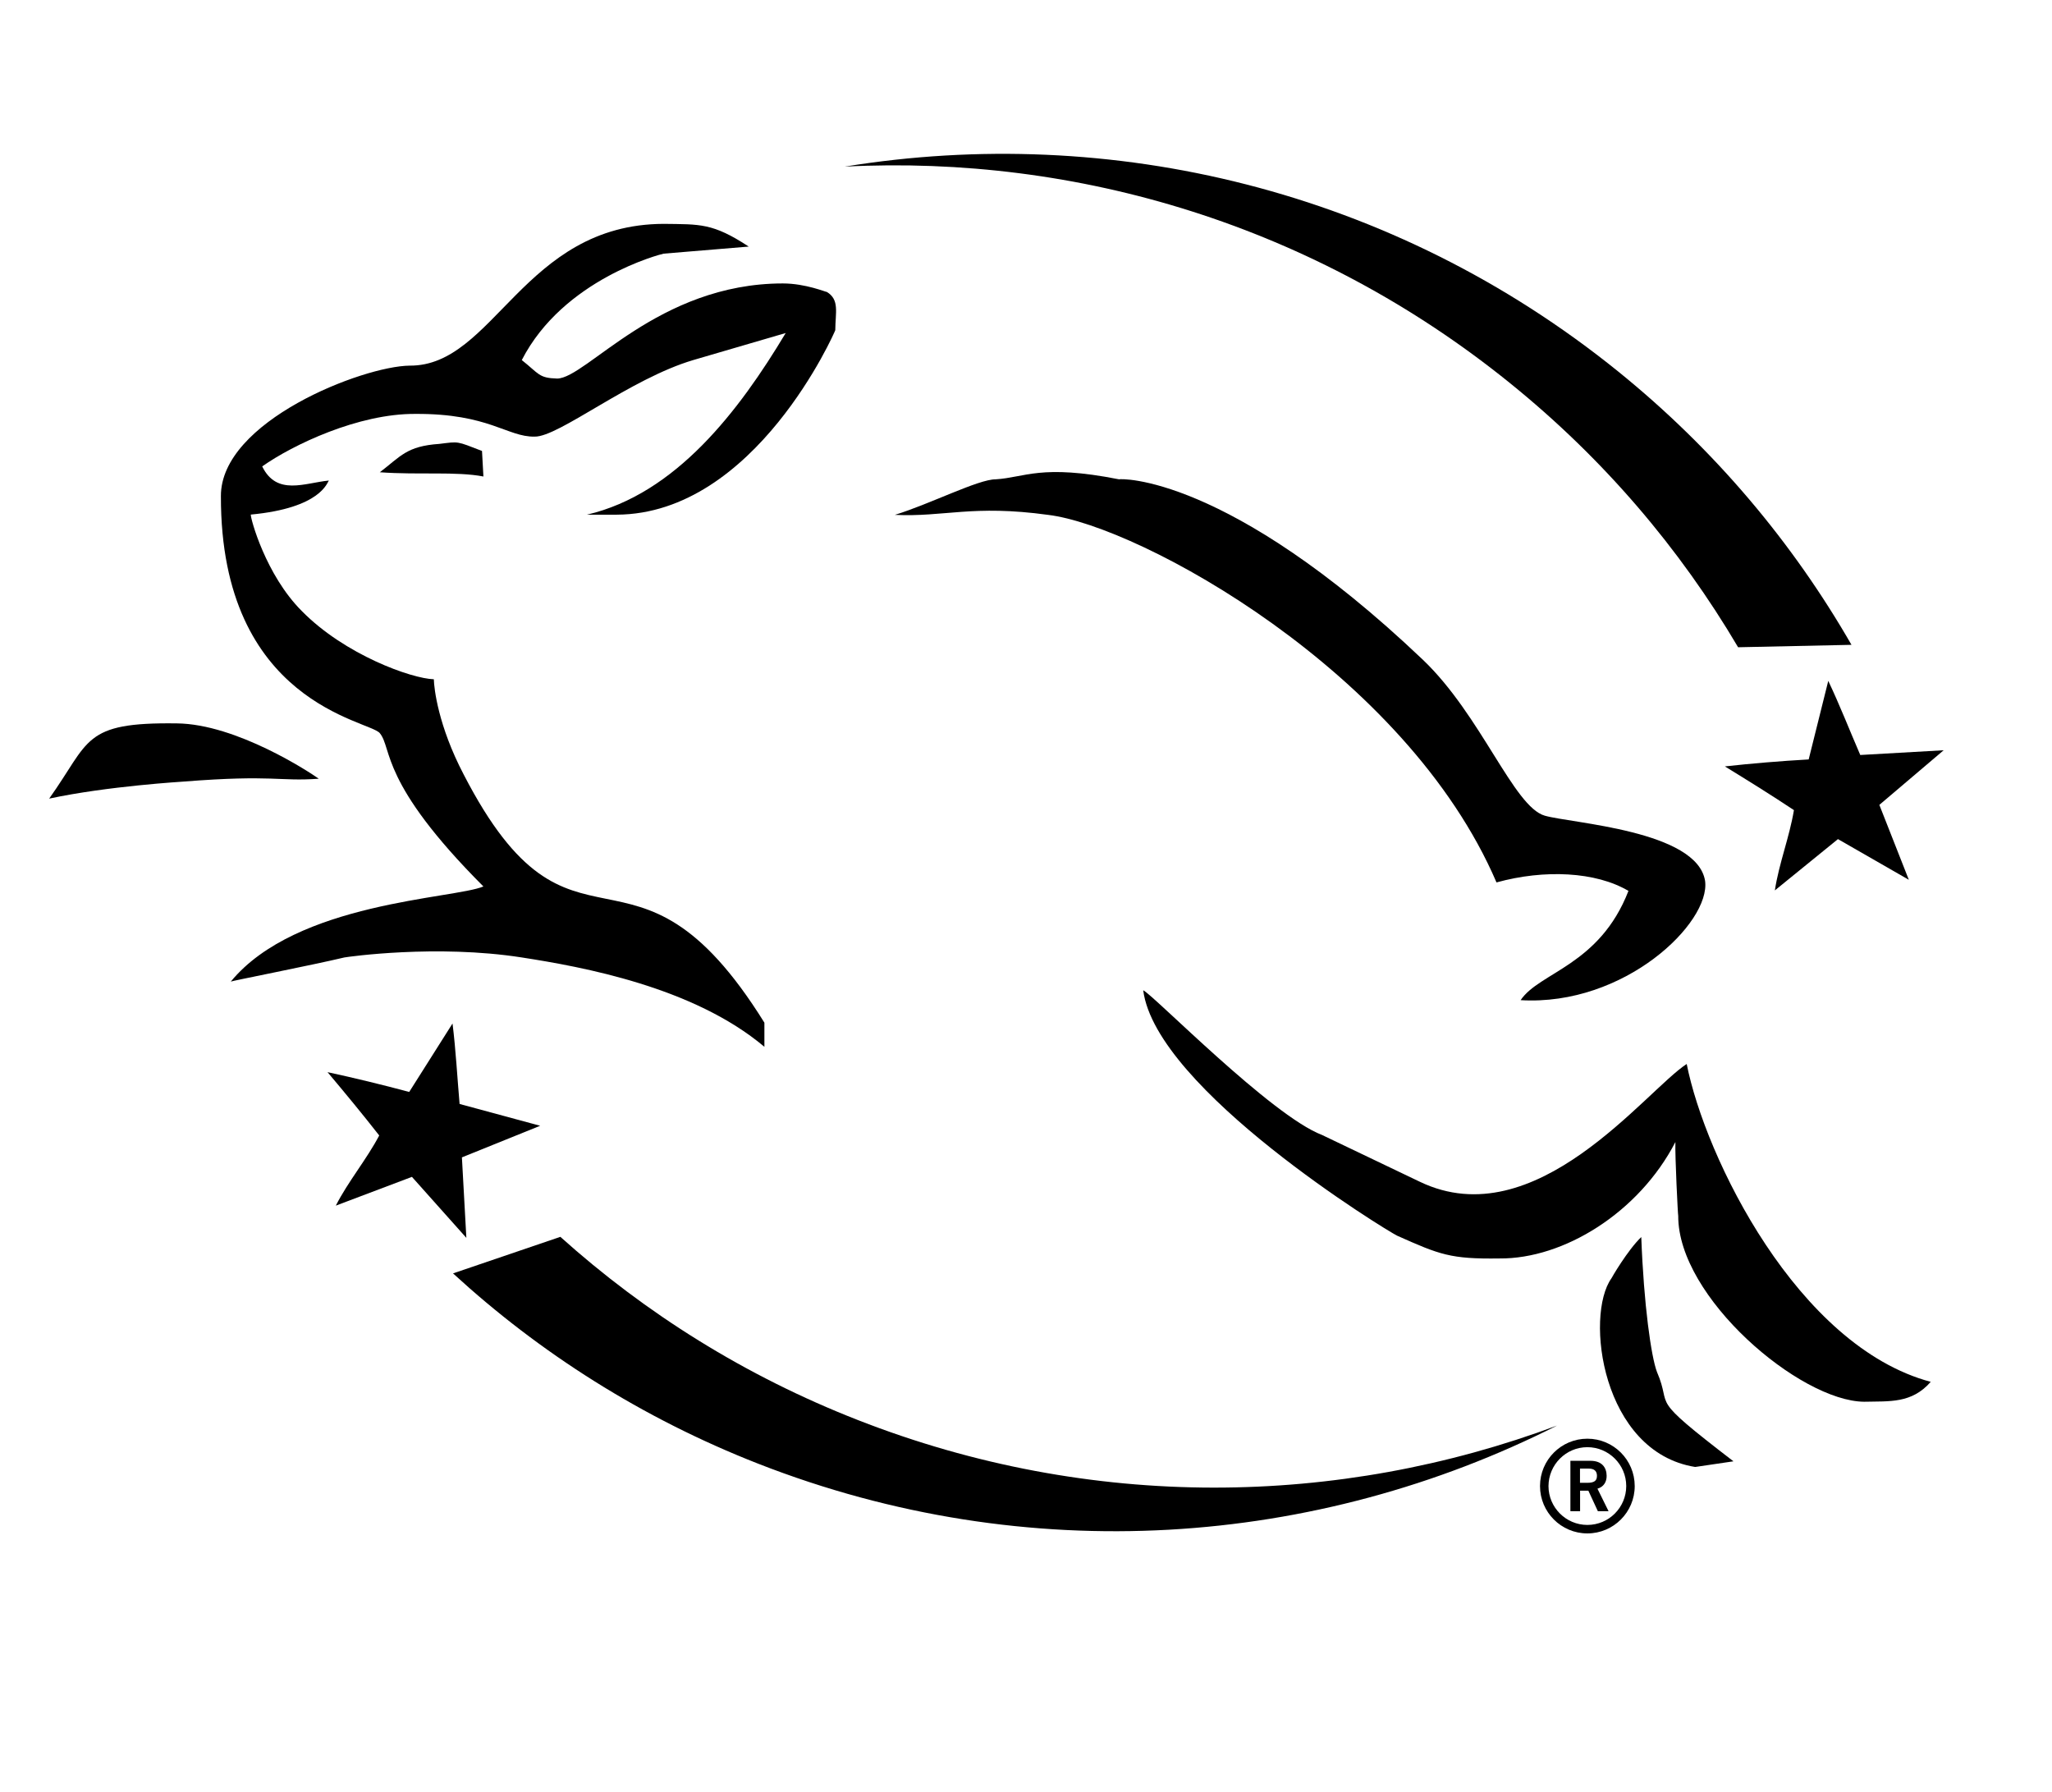 <svg xml:space="preserve" style="enable-background:new 0 0 203.24 177.47;" viewBox="0 0 203.24 177.47" y="0px" x="0px" xmlns:xlink="http://www.w3.org/1999/xlink" xmlns="http://www.w3.org/2000/svg" id="Layer_1" version="1.1">
<g>
	<g>
		<path d="M172.15,64.1l11.23-0.24c-5.81-10.1-13.52-19.32-23.12-27.08c-22.36-18.06-50.29-24.55-76.59-20.28
			c23.02-1.17,46.53,5.8,65.86,21.42C158.85,45.44,166.4,54.35,172.15,64.1z"></path>
		<path d="M55.5,122.49l-10.63,3.62c8.58,7.87,18.72,14.34,30.21,18.84c26.76,10.47,55.35,8.24,79.14-3.77
			c-21.59,8.06-46.11,8.51-69.26-0.55C73.8,136.27,63.92,130.05,55.5,122.49z"></path>
	</g>
	<g>
		<g>
			<g>
				<g>
					<path d="M98.61,47.47c2.92-0.18,4.47-1.53,12.23,0c0.01-0.07,10.68-0.58,30.07,17.85c5.79,5.51,9.01,14.58,12.09,15.46
						c2.64,0.76,15.08,1.46,15.88,6.46c0.56,4.15-7.98,12.42-18.27,11.81c1.86-2.78,7.81-3.43,10.68-10.82
						c-3.23-1.91-8.32-2.15-13.07-0.84c-8.95-20.86-35.33-35.3-44.41-36.4c-7.49-1.03-10.3,0.23-15.18,0
						C92.11,49.92,96.91,47.46,98.61,47.47L98.61,47.47z"></path>
					<g>
						<path d="M65.73,22.17c3.6,0.05,4.85-0.1,8.43,2.25l-8.43,0.7c-0.27,0.05-9.93,2.51-14.05,10.54c1.73,1.37,1.67,1.78,3.51,1.83
							c2.9-0.04,9.98-9.41,22.34-9.42c2.28,0,4.32,0.88,4.36,0.84c1.28,0.77,0.85,2.03,0.84,3.79c0.01,0.05-7.9,18.2-21.64,18.27
							h-2.95c8.79-2.06,15.05-10.26,19.68-17.99l-9.13,2.67c-6.3,1.86-13.35,7.64-15.74,7.59c-2.7,0.05-4.51-2.29-11.8-2.25
							c-5.65-0.04-12.15,3.06-15.18,5.2c1.44,2.95,4.22,1.63,6.6,1.4c-0.16,0.17-0.77,2.72-7.73,3.37
							c-0.04,0.36,1.47,5.98,5.06,9.56c4.25,4.32,10.84,6.68,13.07,6.75c0.02,0.91,0.43,4.6,2.95,9.42
							c10.83,21,16.76,3.64,29.79,24.59v2.39c-7.03-5.93-18.04-7.92-24.03-8.85c-8.47-1.32-17.25-0.06-17.57,0
							c-3.05,0.73-11.25,2.34-11.25,2.39c6.49-7.89,22.1-8.19,25.02-9.42c-10.3-10.31-9-13.64-10.26-15.18
							c-0.97-1.27-15.78-2.91-15.74-23.47c-0.04-7.43,14.07-12.88,18.69-12.93C48.95,36.28,51.82,22.22,65.73,22.17L65.73,22.17z"></path>
						<path d="M43.52,43.96c1.96-0.24,1.66-0.29,4.22,0.7l0.14,2.53c-2.7-0.52-6.37-0.14-10.26-0.42
							C39.7,45.18,40.28,44.18,43.52,43.96L43.52,43.96z"></path>
						<path d="M17.52,71.64c5.92,0.06,13.24,4.89,14.05,5.48c-3.96,0.29-4.44-0.42-13.35,0.28c-0.05,0.01-7.52,0.44-13.35,1.69
							C8.95,73.38,8.14,71.51,17.52,71.64L17.52,71.64z"></path>
					</g>
					<g>
						<path d="M130.94,112.4l9.7,4.64c11.48,5.5,22.33-9.02,26.42-11.67c1.83,9.26,10.98,27.96,24.17,31.48
							c-1.89,2.16-4.07,1.91-6.6,1.97c-6.37-0.06-18.45-10.35-18.41-18.41c-0.03,0.04-0.33-5.96-0.28-7.31
							c-3.62,7-11.08,11.59-17.43,11.53c-4.84,0.07-5.9-0.37-10.12-2.25c-0.92-0.42-23.91-14.49-25.16-24.31
							C114.29,98.58,125.92,110.49,130.94,112.4L130.94,112.4z"></path>
						<path d="M171.69,144.72l-3.79,0.56c-9.26-1.48-10.95-14.99-8.29-18.69c-0.02,0.01,1.59-2.78,2.95-4.08
							c0.25,6.72,0.98,11.84,1.55,13.35C165.74,139.63,162.96,138.02,171.69,144.72L171.69,144.72z"></path>
					</g>
				</g>
			</g>
			<path d="M46.19,122.59l-5.39-6.04l-7.54,2.85c1.23-2.41,3.02-4.53,4.3-6.95c-1.66-2.12-3.36-4.18-5.12-6.27
				c2.56,0.55,5.49,1.26,8.09,1.96l4.29-6.78c0.32,2.56,0.47,5.33,0.7,7.97l7.98,2.16l-7.75,3.13L46.19,122.59z"></path>
		</g>
		<path d="M189.06,87.13l-7.02-4.03l-6.25,5.08c0.41-2.68,1.44-5.25,1.89-7.95c-2.24-1.49-4.51-2.9-6.84-4.33
			c2.6-0.29,5.61-0.54,8.3-0.69l1.94-7.78c1.11,2.33,2.12,4.91,3.17,7.34l8.26-0.47l-6.37,5.41L189.06,87.13z"></path>
	</g>
	<g>
		<g>
			<path d="M155.54,149.66v-4.99h1.99c1.13,0,1.59,0.66,1.6,1.48c0.01,0.61-0.3,1.11-0.91,1.28l1.1,2.23h-1.06l-0.94-2.03h-0.82
				v2.03H155.54z M156.49,146.85h0.71c0.74,0,0.97-0.23,0.97-0.7c0-0.47-0.28-0.71-0.81-0.71h-0.87V146.85z"></path>
		</g>
		<path d="M157.22,143.32c2.12,0,3.85,1.73,3.85,3.85c0,2.12-1.72,3.85-3.85,3.85c-2.12,0-3.85-1.73-3.85-3.85
			C153.38,145.05,155.1,143.32,157.22,143.32 M157.22,142.48c-2.59,0-4.69,2.1-4.69,4.69c0,2.59,2.1,4.69,4.69,4.69
			c2.59,0,4.69-2.1,4.69-4.69C161.91,144.58,159.81,142.48,157.22,142.48L157.22,142.48z"></path>
	</g>
</g>
</svg>
